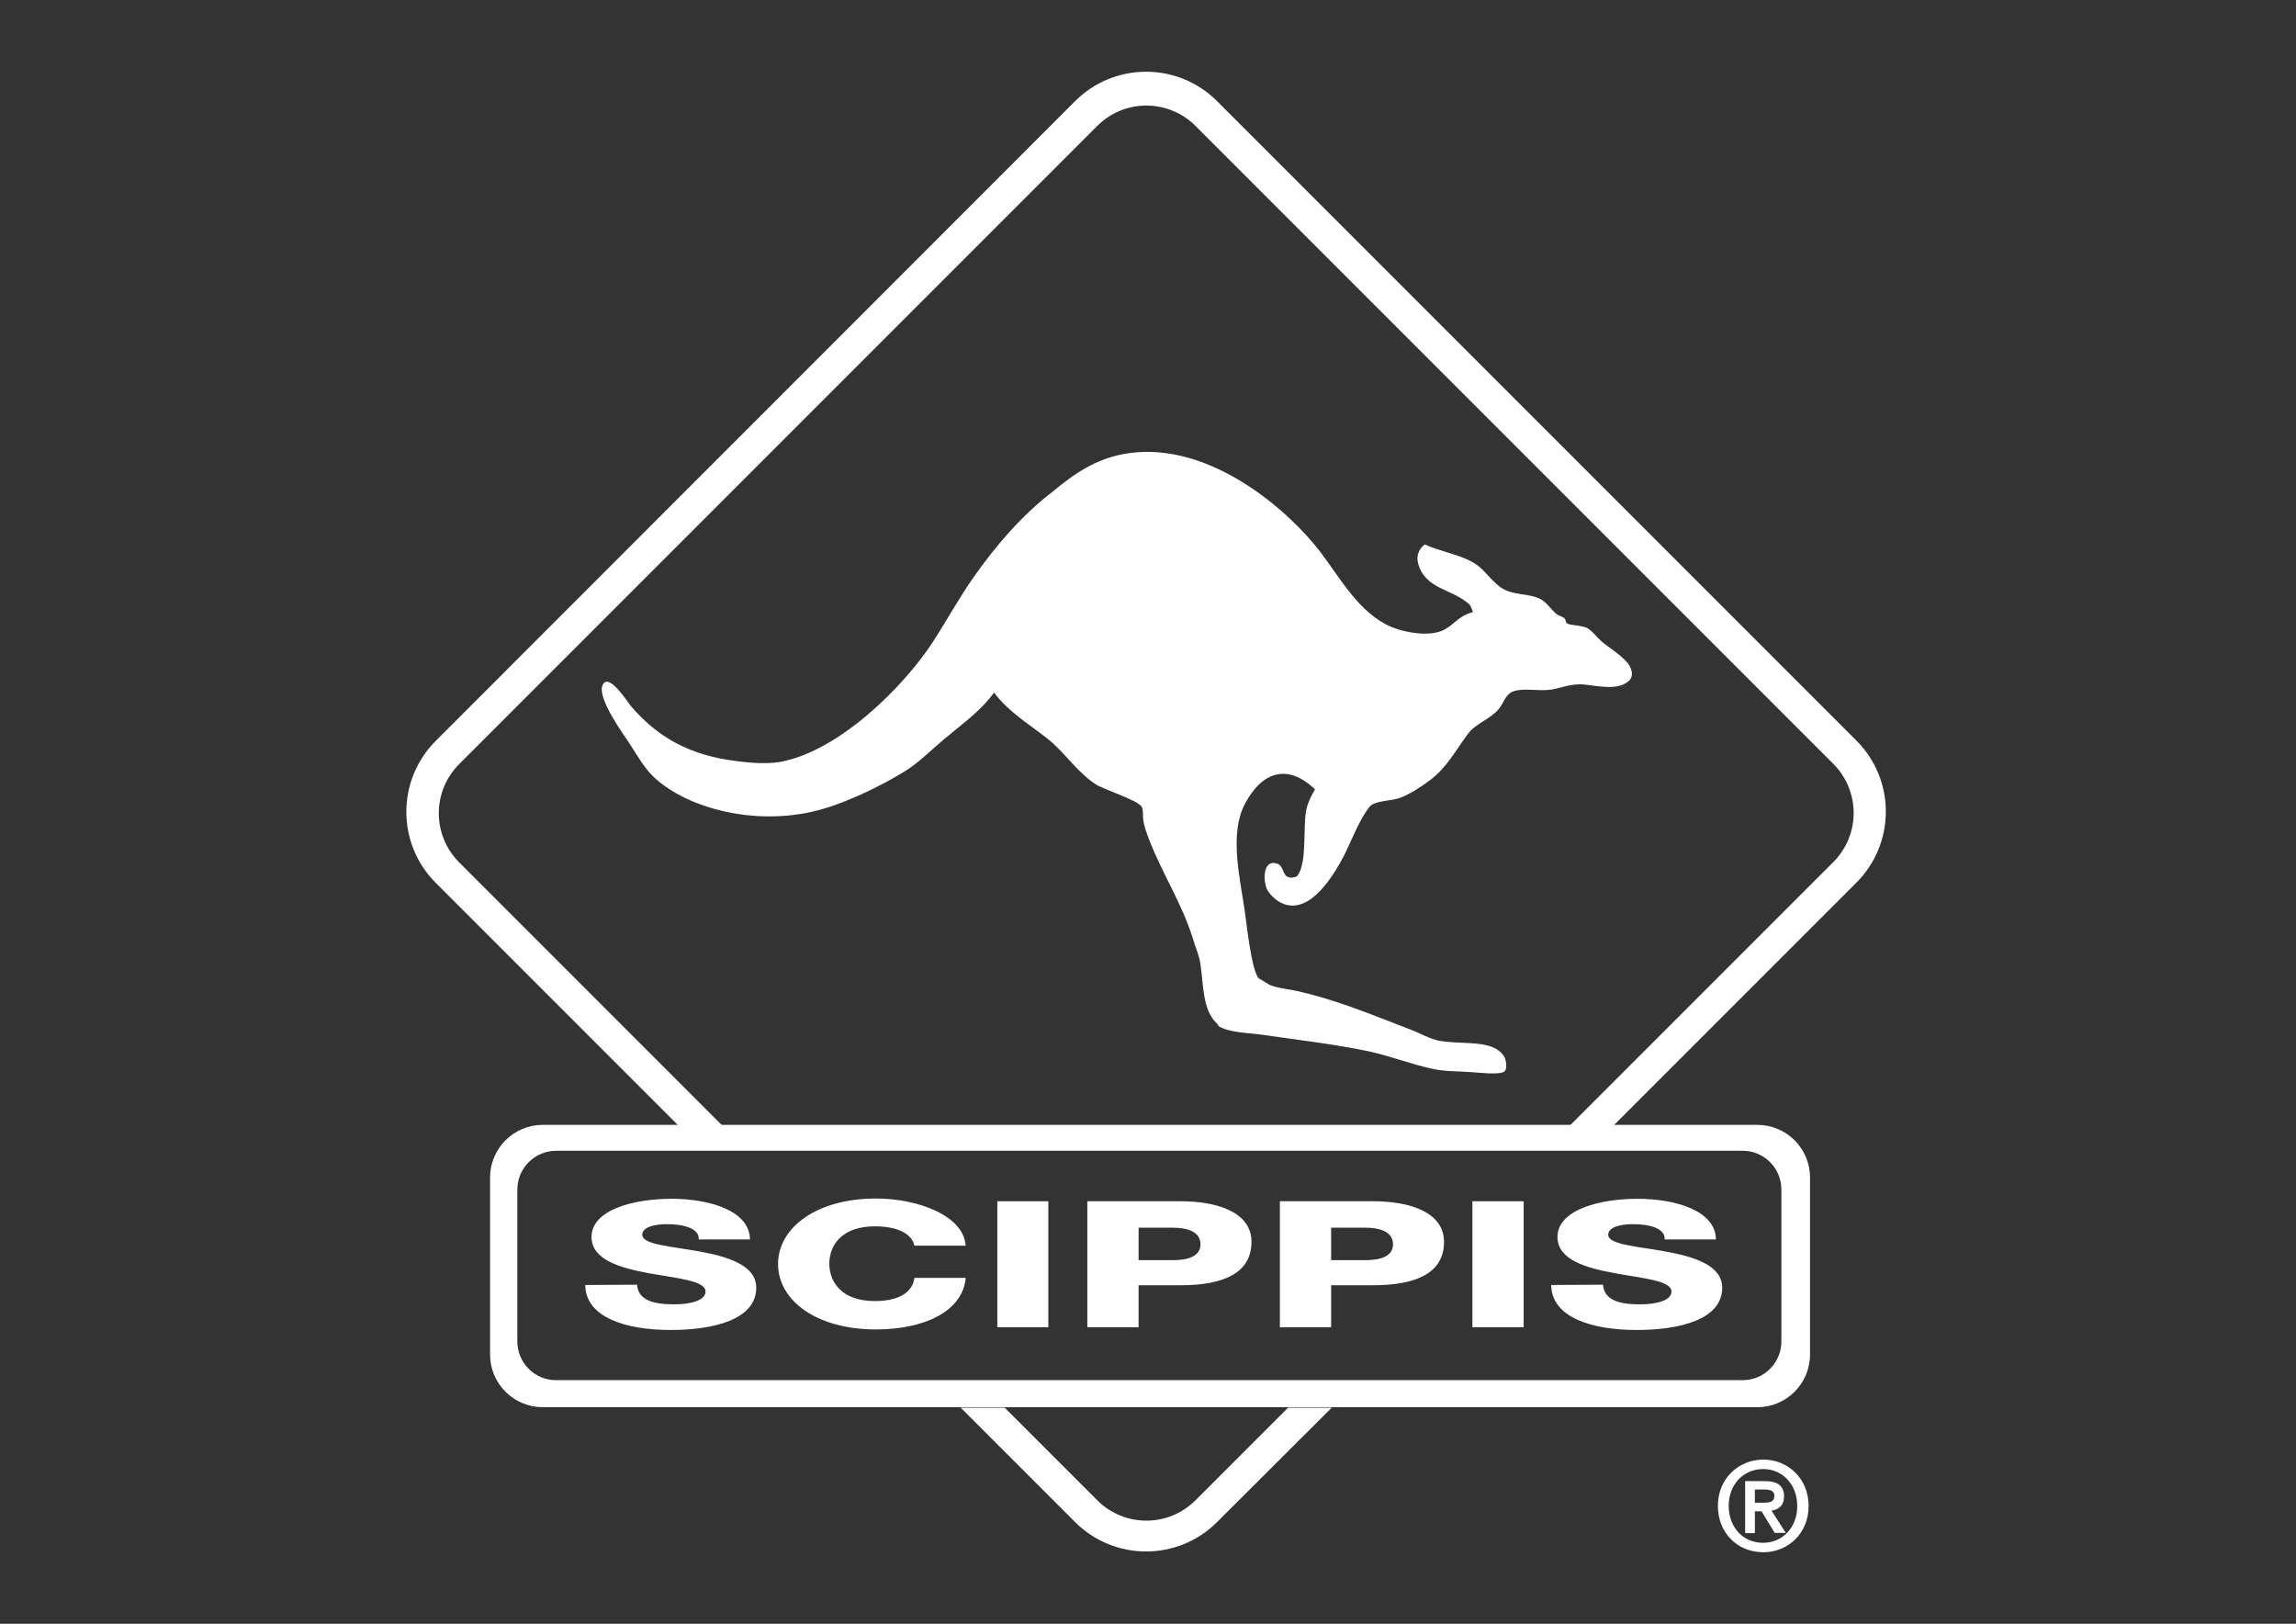 <?xml version="1.0" encoding="utf-8"?>
<!-- Generator: Adobe Illustrator 23.0.4, SVG Export Plug-In . SVG Version: 6.00 Build 0)  -->
<svg version="1.1" id="Ebene_1" xmlns="http://www.w3.org/2000/svg" xmlns:xlink="http://www.w3.org/1999/xlink" x="0px" y="0px"
	 viewBox="0 0 841.9 595.3" style="enable-background:new 0 0 841.9 595.3;" xml:space="preserve">
<rect x="0" y="0" width="841.9" height="595.3" fill="#333333" stroke="none"/>
<style type="text/css">
	.st0{fill:#FFFFFF;}
	.st1{fill-rule:evenodd;clip-rule:evenodd;fill:#FFFFFF;}
	.st2{fill:#FFFFFF;stroke:#FFFFFF;stroke-width:0.567;stroke-miterlimit:3.864;}
</style>
<g>
	<path class="st0" d="M214.6,471.1c0.1,11.8,14.7,16.5,31.3,16.5c15.8,0,31.4-3.8,31.4-15.5c0-8.3-10.5-11.4-20.9-13.3
		c-10.5-1.9-20.9-2.5-20.9-6.1c0-3,5-3.9,9.1-3.9c5.7,0,11.9,1.4,11.6,5.6H275c-0.1-10.4-14.5-14.9-28.8-14.9
		c-13.5,0-29.3,3.9-29.3,14c0,8.5,10.8,11.4,21.1,13.3c10.4,1.9,20.7,2.7,20.7,6.7c0,3.4-5.8,4.7-11.5,4.7c-8,0-13.2-1.7-13.6-7.2
		L214.6,471.1L214.6,471.1z"/>
	<path class="st0" d="M354.1,456.9c-0.5-11.1-17.3-17.5-32.9-17.5c-21.8,0-35.9,10.7-35.9,24c0,13.4,14.1,24,35.9,24
		c18.3,0,31.9-7,32.9-18.9h-18.8c-0.7,5.3-5.7,8.5-14.5,8.5c-12.1,0-16.7-6.9-16.7-13.7s4.6-13.7,16.7-13.7c7.9,0,13.5,2.5,14.5,7.1
		h18.8V456.9z"/>
	<polygon class="st0" points="365.7,486.6 384.4,486.6 384.4,440.4 365.7,440.4 	"/>
	<path class="st1" d="M398.7,486.6h18.8v-15.4h15.4c15.8,0,26-4.5,26-15.9c0-10.9-12.6-14.9-26-14.9h-34.2L398.7,486.6L398.7,486.6z
		 M417.5,450.1h12.6c5.7,0,10.1,1.7,10.1,6.1c0,4.2-4.2,5.8-10.1,5.8h-12.6V450.1L417.5,450.1z"/>
	<path class="st1" d="M469.3,486.6h18.8v-15.4h15.4c15.8,0,26-4.5,26-15.9c0-10.9-12.6-14.9-26-14.9h-34.2V486.6L469.3,486.6z
		 M488.1,450.1h12.6c5.7,0,10.1,1.7,10.1,6.1c0,4.2-4.2,5.8-10.1,5.8h-12.6V450.1L488.1,450.1z"/>
	<polygon class="st0" points="539.9,486.6 558.7,486.6 558.7,440.4 539.9,440.4 	"/>
	<path class="st0" d="M568.8,471.1c0.1,11.8,14.7,16.5,31.3,16.5c15.8,0,31.4-3.8,31.4-15.5c0-8.3-10.5-11.4-20.9-13.3
		c-10.5-1.9-20.9-2.5-20.9-6.1c0-3,5-3.9,9.1-3.9c5.7,0,11.9,1.4,11.6,5.6h18.8c-0.1-10.4-14.5-14.9-28.8-14.9
		c-13.5,0-29.3,3.9-29.3,14c0,8.5,10.8,11.4,21.1,13.3c10.4,1.9,20.7,2.7,20.7,6.7c0,3.4-5.8,4.7-11.5,4.7c-8,0-13.2-1.7-13.6-7.2
		L568.8,471.1L568.8,471.1z"/>
	<path class="st0" d="M417.1,165.8c28.1-2.1,55.1,21,67,36.5c7.5,9.8,14.2,22.5,26.2,27.6c4.8,2,14,3.7,19.2,1
		c4-2.1,5.3-5.1,10.6-6.5c-0.5-1.2-0.6-2.1-1.4-2.9c-6.3-5.7-16.1-5.4-18.7-14.9c-0.8-3,0.4-5.4,2.4-7c5.6,2.6,13.6,3.8,18.7,7.2
		c4.1,2.7,6.7,7.9,11.5,9.8c3.8,1.5,8.5,1.2,12,2.9c2.5,1.2,4,3.8,6,5.5c0.9,0.8,2.2,0.9,3.1,1.7c0.5,0.5,0.3,1.5,1,1.9
		c1.3,0.8,5.6,0.5,7.7,1.9c1.8,1.2,3.2,3.2,4.8,4.6c3.1,2.6,6.6,4.6,9.4,7.7c1.5,1.7,2.9,5,0.5,7c-4.1,3.3-10.5,1.8-15.8,1.2
		c-5.4-0.6-8.9,1.4-13,1.9c-4.5,0.5-9.4-0.7-13.2,0.5c-3,0.9-3.7,4.3-5.5,6.5c-3,3.7-8.5,5.3-11.3,9.1c-4.6,6.2-7.8,12.4-13.9,17
		c-3.2,2.4-7.1,5-11,6.5c-3.5,1.3-9.4,0.9-11.3,3.4c-4.5,5.8-7.1,14.3-10.8,20.6c-3.2,5.5-12.2,20.4-22.6,13.9
		c-1.4-0.9-3-2.5-3.8-3.8c-1.9-2.9-2.1-12.3,3.8-9.8c1.6,0.7,1.7,3.2,2.9,4.3c0.7,0.7,2.2,0.7,2.2,0.7c0.7-0.3,1.5-0.2,1.9-0.7
		c3.8-4.8,1.9-18.6,3.4-24.7c0.6-2.5,1.9-5,3.1-7c-10.4-9.9-19.7-6.1-25.7,5.3c-5.7,10.7-2,26.4-0.2,38.4c0.9,6,2.5,22.4,5.3,25.7
		h0.2c1.4,0.7,3,2.1,4.6,2.6c2.9,1,6.5,1.3,9.1,1.9c6.7,1.5,13.3,3.5,19.7,5.8c7.4,2.6,14.7,5.6,22.1,8.4c3.3,1.2,6.8,3.4,10.6,4.1
		c9.1,1.5,19.2-0.6,23.5,5.5c0.8,1.1,1.7,5.3-0.2,6c-2.5,0.9-8.3,0.2-11.3,0c-5-0.4-9.8-0.2-14.4-1.2c-8.1-1.7-15.8-4.8-23.8-6.5
		c-12.4-2.6-25.7-4.1-38.6-6c-5.4-0.8-12-0.7-16.1-3.1c-0.3-0.2-0.5-0.8-0.7-1c-5.5-5-4.9-14.1-6.2-22.3c-0.4-2.7-1.8-5.8-2.6-8.6
		c-4.1-13.3-11.4-24.2-16.1-36.5c-0.9-2.3-1.9-5-2.2-7.4c-0.2-1.7,0.1-3.3-0.5-4.6c-1.2-2.5-14-6.4-17-8.4c-6.9-4.5-11.6-12.1-18-17
		c-6.9-5.4-13.9-9.5-19.2-16.6c-5,6.9-11.8,11.6-18.2,17c-4.7,3.9-9.1,8.5-14.4,11.8c-9,5.6-23.5,12.7-35,15.1
		c-21.1,4.4-43.8-1.2-56.4-12.2c-4-3.5-6.8-8.6-9.8-13.2c-2.1-3.2-11.7-16.3-9.8-21.1c2.1-5.3,9.5,6.5,10.3,7.4
		c8.7,10.2,19.4,17.3,35.8,19.9c5.2,0.8,13.2,1.8,19.2,0.7c21.7-4,45.3-27.8,55.7-43.7c5.2-8,9.7-16.3,15.1-24
		c8.1-11.5,17.7-22.7,28.8-31.2C393.8,173.8,403,166.8,417.1,165.8L417.1,165.8z"/>
	<path class="st0" d="M438.4,46.2c-10-10-26.1-10-36.1,0L168.4,280.1c-10,10-10,26.1,0,36.1l96.5,96.5h-16.1l-89-89
		c-14.4-14.4-14.4-37.7,0-52.1L394.2,37.1c14.4-14.4,37.7-14.4,52.1,0l234.4,234.4c14.4,14.4,14.4,37.7,0,52.1l-89,89h-16l96.5-96.5
		c10-10,10-26.1,0-36.1L438.4,46.2L438.4,46.2z"/>
	<path class="st0" d="M368.4,516.1l33.9,33.9c10,10,26.1,10,36.1,0l33.9-33.9h16l-42,41.9c-14.4,14.4-37.7,14.4-52.1,0l-41.9-41.9
		H368.4L368.4,516.1z"/>
	<path class="st1" d="M643.2,553.8h2.9l4.8,7.9h3.4l-5.2-8.1c2.8-0.3,4.8-1.7,4.8-5c0-3.7-2.3-5.3-6.7-5.3h-7v18.5h3V553.8
		L643.2,553.8z M643.2,551.2v-5.4h3.7c1.8,0,4,0.3,4,2.5c0,2.7-2,2.9-4.3,2.9H643.2L643.2,551.2z M662.9,552.1
		c0-10-7.6-16.7-16.3-16.7c-8.8,0-16.4,6.7-16.4,16.7c0,9.5,6.8,16.7,16.4,16.7C655.3,568.8,662.9,562.2,662.9,552.1L662.9,552.1z
		 M659.3,552.1c0,8.2-5.6,13.8-12.8,13.8c-7.9,0-12.9-6.2-12.9-13.8c0-8.1,5.6-13.8,12.9-13.8C653.7,538.3,659.3,544,659.3,552.1
		L659.3,552.1z"/>
	<path class="st2" d="M643.2,553.8h2.9l4.8,7.9h3.4l-5.2-8.1c2.8-0.3,4.8-1.7,4.8-5c0-3.7-2.3-5.3-6.7-5.3h-7v18.5h3V553.8
		L643.2,553.8z M643.2,551.2v-5.4h3.7c1.8,0,4,0.3,4,2.5c0,2.7-2,2.9-4.3,2.9H643.2L643.2,551.2z M662.9,552.1
		c0-10-7.6-16.7-16.3-16.7c-8.8,0-16.4,6.7-16.4,16.7c0,9.5,6.8,16.7,16.4,16.7C655.3,568.8,662.9,562.2,662.9,552.1L662.9,552.1z
		 M659.3,552.1c0,8.2-5.6,13.8-12.8,13.8c-7.9,0-12.9-6.2-12.9-13.8c0-8.1,5.6-13.8,12.9-13.8C653.7,538.3,659.3,544,659.3,552.1
		L659.3,552.1z"/>
	<path class="st1" d="M199,412.4h445.4c10.6,0,19.3,8.6,19.3,19.3v64.9c0,10.6-8.6,19.3-19.3,19.3H199c-10.6,0-19.3-8.6-19.3-19.3
		v-64.9C179.7,421.1,188.3,412.4,199,412.4L199,412.4z M203.9,421.9H639c7.8,0,14.2,6.3,14.2,14.2v55.7c0,7.8-6.3,14.2-14.2,14.2
		H203.9c-7.8,0-14.2-6.3-14.2-14.2v-55.7C189.7,428.3,196.1,421.9,203.9,421.9L203.9,421.9z"/>
</g>
</svg>
